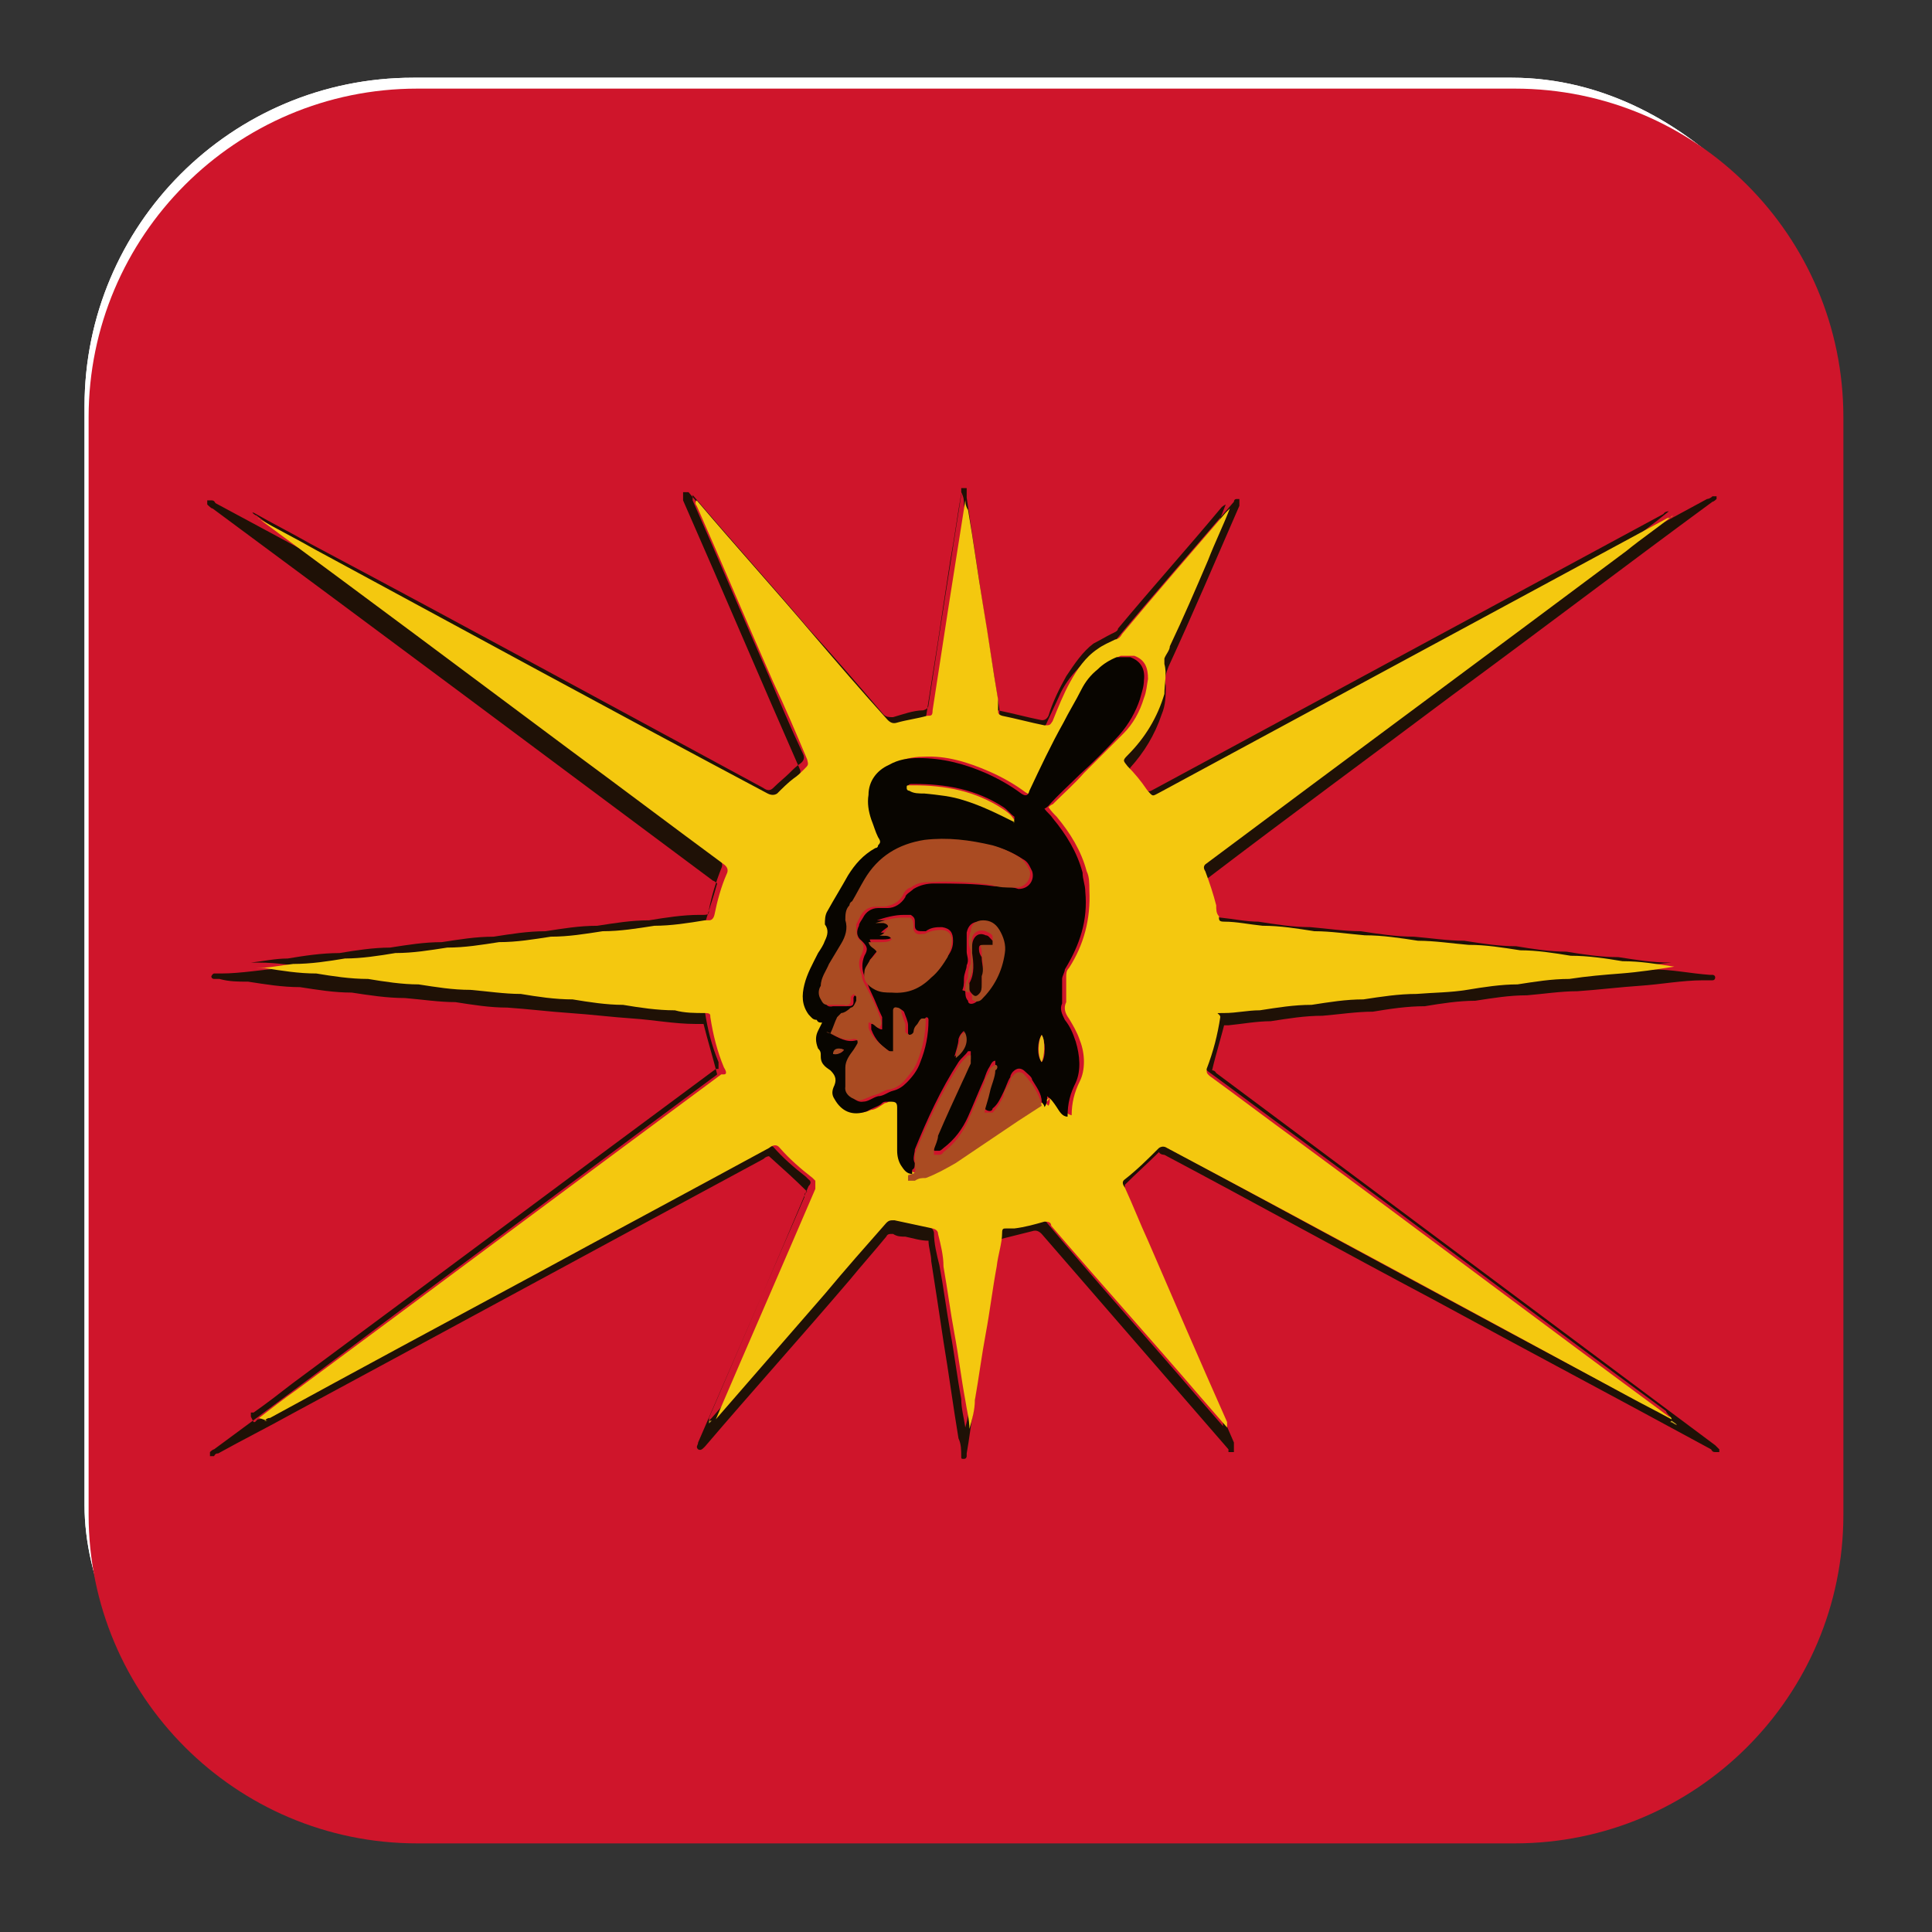 <svg xmlns="http://www.w3.org/2000/svg" id="Layer_1" viewBox="0 0 141.7 141.7"><rect x="0" y="0" width="141.7" height="141.7" fill="#333333" stroke="none"/><rect x="6.2" y="5.7" width="128.8" height="128.8" rx="24.1" ry="24.1" fill="#fff"></rect><rect x="6.2" y="5.7" width="128.8" height="128.8" rx="24.1" ry="24.1" fill="#fff"></rect><path d="M111.2,6.5H30.6c-13.3,0-24.1,10.8-24.1,24.1v80.5c0,13.3,10.8,24.1,24.1,24.1h80.5c13.3,0,24.1-10.8,24.1-24.1h0V30.6c0-13.3-10.8-24.1-24.1-24.1h0Z" fill="#cf152b"></path><g><path d="M89.9,74.7c-.3,1.3-.7,2.5-1,3.8,0,0,.2,0,.3.2,12.2,9.1,24.4,18.2,36.6,27.3,0,0,.2.2.3.3v.2s-.2,0-.3,0-.2,0-.3-.2c-6.8-3.7-13.6-7.3-20.4-11-6.6-3.5-13.1-7.1-19.7-10.6,0,0-.3,0-.4-.2-.8.8-1.7,1.6-2.5,2.4,0,0,0,.2,0,.4,2.7,6.2,5.3,12.3,8,18.5,0,0,0,.2,0,.3,0,0,0,.3,0,.4-.2,0-.3,0-.4,0,0,0,0,0,0-.2-4.6-5.3-9.1-10.5-13.7-15.8-.2-.2-.4-.3-.7-.2-.8.2-1.6.4-2.4.6,0,.5-.2,1.1-.3,1.7-.3,1.8-.6,3.6-.8,5.4-.3,1.8-.6,3.6-.8,5.4-.2,1.1-.3,2.1-.5,3.2v.2s0,.2-.2.2-.2,0-.2-.2c0-.4,0-.9-.2-1.3-.4-2.4-.7-4.7-1.1-7.1-.3-2-.6-4-.9-5.9,0-.5-.2-1-.2-1.5-.6,0-1.2-.2-1.7-.3-.3,0-.6,0-.9-.2-.3,0-.4,0-.5.2-.9,1.1-1.8,2.1-2.7,3.2-3.5,4.1-7.1,8.1-10.6,12.2-.2.2-.3.3-.5.2-.2-.2,0-.3,0-.5,2.6-6,5.2-12,7.8-18,0-.2,0-.3.2-.4-.9-.9-1.8-1.7-2.8-2.6,0,0-.2,0-.4.2-11.5,6.2-23.1,12.5-34.6,18.7-1.8,1-3.6,1.9-5.4,2.9-.1,0-.2,0-.3.2h-.3v-.3c0,0,.2-.2.3-.2,4.5-3.3,9-6.7,13.4-10,7.7-5.7,15.4-11.5,23.1-17.2,0,0,.3-.2.4-.3-.3-1.2-.7-2.5-1-3.7h-.6c-1.5,0-3.1-.3-4.6-.4s-3.1-.3-4.6-.4-3.1-.3-4.6-.4c-1.3,0-2.5-.2-3.8-.4-1.2,0-2.5-.2-3.7-.3-1.3,0-2.6-.2-3.9-.4-1.3,0-2.5-.2-3.8-.4-1.3,0-2.5-.2-3.8-.4-.7,0-1.4,0-2.1-.2h-.4s-.2,0-.2-.2c0,0,.1-.2.2-.2h.5c1.5,0,3.1-.3,4.6-.4s3.1-.3,4.6-.4,3.1-.3,4.6-.4c1.3,0,2.5-.2,3.8-.4,1.2,0,2.5-.2,3.7-.3,1.3,0,2.5-.2,3.8-.4,1.2,0,2.5-.2,3.7-.4,1.3,0,2.5-.2,3.8-.4.7,0,1.4,0,2.1-.2h.7c.3-1.1.7-2.2,1-3.3,0,0-.2-.2-.3-.2-12.2-9.1-24.4-18.2-36.7-27.3-.1,0-.3-.2-.4-.3v-.3h.3c.1,0,.2,0,.3.2,7.1,3.8,14.2,7.7,21.3,11.5,6.4,3.4,12.7,6.9,19.1,10.3,0,0,.2,0,.4.2.7-.7,1.4-1.3,2.1-2,0,0,0-.2,0-.4-2.9-6.6-5.7-13.2-8.6-19.8,0,0,0-.2,0-.3v-.3h.4c4.8,5.6,9.6,11.2,14.4,16.7.2.2.3.4.5.6h.4c.6,0,1.2-.3,1.8-.4.2,0,.3,0,.3-.3.3-1.9.6-3.8.9-5.7.3-2,.6-4,.9-5.9.3-1.6.5-3.2.8-4.9v-.4s0,0,.2,0c0,0,.2,0,.2,0,0,.2,0,.5,0,.7.4,2.7.8,5.3,1.2,8,.4,2.5.8,5,1.2,7.5,0,.3,0,.5,0,.8,0,0,0,.2.2.3,1,.2,1.9.4,2.9.7h0c0,0,0-.2.2-.4.4-.9.8-1.7,1.2-2.6.4-.8.9-1.4,1.5-2,.6-.5,1.2-1,1.9-1.3.2,0,.4-.2.5-.4,2.9-3.5,5.9-6.9,8.8-10.3,0,0,0-.2.2-.2h.2s0,0,0,.2,0,.2,0,.3c-1.7,3.9-3.4,7.9-5.2,11.8-.2.5-.3.9-.2,1.4,0,.7,0,1.4-.3,2.1-.5,1.5-1.3,2.8-2.3,3.9,0,.2-.3.3-.4.5.6.7,1.1,1.3,1.7,2,.2,0,.3,0,.4-.2,10.9-5.9,21.8-11.8,32.7-17.7,2.6-1.4,5.3-2.9,7.9-4.3,0,0,.2,0,.4-.2,0,0,.2,0,.3,0v.2s-.2.2-.3.2c-6.4,4.7-12.7,9.5-19.1,14.2-6,4.5-12,8.9-17.9,13.4,0,0-.2.2-.3.2.4,1.1.7,2.3,1.1,3.4.4,0,.9,0,1.3,0,1.3,0,2.7.3,4,.4s2.5.2,3.8.3c1.3,0,2.5.2,3.8.4,1.3,0,2.5.2,3.8.4,1.3,0,2.5.2,3.8.4,1.2,0,2.5.2,3.7.4,1.3,0,2.6.2,3.8.4,1.3,0,2.5.2,3.8.4,1.4,0,2.8.3,4.2.4h.2s.2,0,.2.2c0,0,0,.2-.2.2h-.7c-1.5,0-3.1.3-4.6.4s-3.1.3-4.6.4c-1.2,0-2.5.2-3.7.3-1.3,0-2.5.2-3.8.4-1.2,0-2.5.2-3.7.4-1.3,0-2.6.2-3.8.4-1.2,0-2.5.2-3.7.3-1.3,0-2.5.2-3.8.4-1,0-2.1.2-3.1.3h-.4v-.7ZM18.6,104.3h-.1.2l.2-.2h0c.1,0,.2,0,.4-.2,6.5-3.5,13-7,19.4-10.5,5.7-3.1,11.5-6.2,17.2-9.3q.4-.2.8,0c.7.8,1.5,1.5,2.4,2.2,0,0,0,0,.2.2q.3.2,0,.5h0c-2.4,5.7-4.9,11.4-7.3,17v.2h0s0,0,.2-.2c2.7-3.1,5.3-6.1,8-9.2,1.5-1.7,3-3.4,4.5-5.2.2-.2.3-.3.6-.2.9.2,1.9.4,2.8.6q.3,0,.4.4c0,.8.2,1.6.4,2.4.3,1.6.5,3.2.8,4.9.3,1.6.5,3.3.8,4.9,0,.7.2,1.4.3,2.1.2-.7.3-1.4.4-2.1.3-1.6.5-3.2.8-4.9.3-1.6.5-3.3.8-4.9,0-.8.3-1.6.4-2.5,0-.2,0-.3.3-.3h.6c.7-.2,1.4-.3,2.2-.5.2,0,.4,0,.5.2h0c3.6,4.3,7.3,8.4,10.9,12.6.7.8,1.3,1.5,2,2.3h0c0-.2,0-.3,0-.5-1.9-4.4-3.8-8.8-5.8-13.3-.6-1.3-1.1-2.6-1.7-3.9,0-.3,0-.4,0-.6.9-.7,1.7-1.4,2.5-2.3.2-.3.3-.3.6,0h0c11.3,6.1,22.5,12.2,33.8,18.2,1.1.6,2.1,1.1,3.2,1.7h0c.2,0,.3,0,.5.2h0c0,0-.3-.2-.4-.3h0c0,0-.2-.2-.2-.3-9.1-6.7-18.1-13.5-27.2-20.2-2.2-1.6-4.3-3.2-6.5-4.8-.3-.2-.3-.3-.2-.5.5-1.2.8-2.5,1-3.8,0-.2,0-.3.3-.3.9,0,1.7-.2,2.6-.2,1.3,0,2.5-.2,3.8-.4,1.3,0,2.5-.2,3.8-.4,1.3,0,2.6-.2,3.9-.4,1.2,0,2.5-.2,3.7-.3s2.5-.2,3.7-.4c1.3,0,2.5-.2,3.8-.4,1.3,0,2.5-.2,3.8-.4,1.3,0,2.6-.3,3.9-.4h.4-.5c-1.3,0-2.5-.2-3.8-.4-1.3,0-2.6-.2-3.8-.4-1.2,0-2.5-.2-3.7-.4-1.3,0-2.5-.2-3.8-.4-1.2,0-2.5-.2-3.7-.3-1.3,0-2.6-.2-3.9-.4-1.2,0-2.5-.2-3.7-.3-1.3,0-2.5-.2-3.8-.4-.9,0-1.8-.2-2.8-.3q-.3,0-.4-.4c0-.3,0-.6-.2-.8-.3-.8-.5-1.7-.8-2.5q0-.3,0-.5h0c10.3-7.7,20.6-15.3,30.9-23,1.1-.8,2.3-1.7,3.4-2.6h.2c0,0,0,0-.2,0h0c0,0-.3,0-.4.2-12.4,6.7-24.8,13.4-37.2,20.1-.6.3-.5.4-1-.2-.5-.6-.9-1.1-1.4-1.7-.3-.4-.4-.3,0-.8,1.2-1.3,2.2-2.8,2.7-4.5.2-.7.3-1.4,0-2.2v-.4c0-.3.3-.6.4-.9.9-2.1,1.8-4.2,2.8-6.3.6-1.3,1.1-2.5,1.6-3.8h0c0,0-.2.1-.3.2-2.5,3-5.1,5.9-7.6,8.9,0,.2-.3.3-.5.4-.4.2-.9.5-1.3.7-.8.6-1.4,1.5-2,2.4-.5.9-1,1.9-1.3,2.9q-.2.4-.6.3c-1-.2-2.1-.5-3.1-.7-.2,0-.3-.2-.3-.4,0-.3,0-.5,0-.8-.4-2.3-.7-4.6-1.1-6.9-.4-2.3-.7-4.6-1.1-7,0-.3,0-.5-.2-.9v.2c-.4,2.5-.8,5.1-1.2,7.6-.4,2.6-.8,5.2-1.2,7.8q0,.3-.4.4c-.7,0-1.5.3-2.2.5-.3,0-.5,0-.7-.2-1.8-2.1-3.6-4.2-5.5-6.3-2.8-3.3-5.7-6.5-8.5-9.8h0c0,.2,0,.3,0,.4,1.9,4.3,3.7,8.6,5.6,12.9.8,1.9,1.6,3.8,2.5,5.7q.2.4-.2.7c-.3.2-.5.4-.8.7s-.8.7-1.2,1.1q-.3.3-.7,0h0c-11.1-6-22.1-12-33.2-17.9-1.4-.8-2.8-1.5-4.2-2.3h-.3.1q0,0,.1,0h0s.2.2.3.2c7.5,5.6,15,11.2,22.6,16.8,3.8,2.8,7.5,5.6,11.3,8.4q.4.3.2.7c-.4,1-.7,2-.9,3,0,.3,0,.4-.4.4h-.3c-1.2,0-2.5.2-3.7.4-1.3,0-2.5.2-3.8.4-1.3,0-2.5.2-3.8.4-1.3,0-2.5.2-3.8.4-1.3,0-2.5.2-3.8.4-1.3,0-2.5.2-3.8.4-1.2,0-2.5.2-3.7.4-1.3,0-2.6.2-3.8.4-.9,0-1.8.2-2.7.3.2,0,.4,0,.6,0,1.3,0,2.5.2,3.8.4,1.3,0,2.6.2,3.8.4,1.2,0,2.5.2,3.7.4,1.3,0,2.5.2,3.8.4,1.2,0,2.5.2,3.7.3,1.3,0,2.6.2,3.8.4,1.2,0,2.5.2,3.7.4,1.3,0,2.6.2,3.8.4.7,0,1.5.2,2.2.2s.3,0,.4.3c.2,1.3.5,2.5,1,3.7,0,.2,0,.4,0,.5,0,0,0,0-.2,0-10.4,7.7-20.7,15.4-31.1,23.1-.9.7-1.8,1.4-2.8,2.1h0s-.1,0-.2,0h0v.3ZM18.5,38h0ZM123.2,37.6h0Z" fill="#1f1106"></path><path d="M19,104c.9-.7,1.8-1.4,2.8-2.1,10.4-7.7,20.7-15.4,31.1-23.1,0,0,0,0,.2,0,.2,0,.2-.2,0-.5-.5-1.2-.8-2.4-1-3.7,0-.2,0-.3-.4-.3-.7,0-1.5,0-2.2-.2-1.3,0-2.6-.2-3.8-.4-1.2,0-2.5-.2-3.7-.4-1.3,0-2.6-.2-3.8-.4-1.2,0-2.5-.2-3.7-.3-1.3,0-2.5-.2-3.8-.4-1.2,0-2.5-.2-3.7-.4-1.3,0-2.6-.2-3.8-.4-1.3,0-2.5-.2-3.8-.4-.2,0-.4,0-.6,0,.9,0,1.8-.2,2.7-.3,1.3,0,2.6-.2,3.8-.4,1.2,0,2.5-.2,3.7-.4,1.3,0,2.5-.2,3.8-.4,1.3,0,2.5-.2,3.8-.4,1.3,0,2.5-.2,3.8-.4,1.3,0,2.5-.2,3.8-.4,1.3,0,2.5-.2,3.8-.4,1.2,0,2.5-.2,3.7-.4h.3q.3,0,.4-.4c.2-1,.5-2.1.9-3q.2-.4-.2-.7c-3.8-2.8-7.5-5.6-11.3-8.4-7.5-5.6-15-11.2-22.6-16.8,0,0-.2-.2-.3-.2h0c1.4.8,2.8,1.5,4.2,2.3,11.1,6,22.1,12,33.2,17.9h0q.4.2.7,0c.4-.4.8-.8,1.2-1.1.3-.2.5-.4.8-.7s.3-.3.2-.7c-.8-1.9-1.6-3.8-2.5-5.7-1.9-4.3-3.7-8.6-5.6-12.9,0,0-.2-.2,0-.4h0c2.8,3.3,5.7,6.5,8.5,9.8,1.8,2.1,3.6,4.2,5.5,6.3.2.2.4.3.7.2.7-.2,1.5-.3,2.2-.5.3,0,.4,0,.4-.4.4-2.6.8-5.2,1.2-7.8.4-2.5.8-5.1,1.2-7.6v-.2c0,.3,0,.6.2.9.4,2.3.7,4.6,1.1,7,.4,2.3.7,4.6,1.1,6.9,0,.3,0,.5,0,.8,0,.2,0,.3.3.4,1,.2,2.1.5,3.1.7.4,0,.4,0,.6-.3.4-1,.8-2,1.3-2.9s1.1-1.8,2-2.4c.4-.3.9-.5,1.3-.7.2,0,.4-.2.5-.4,2.5-3,5.1-6,7.6-8.9,0,0,.2-.2.3-.3h0c-.5,1.3-1.1,2.5-1.6,3.8-.9,2.1-1.8,4.2-2.8,6.3,0,.3-.3.6-.4.9v.4c.2.7,0,1.5,0,2.2-.5,1.7-1.4,3.2-2.7,4.5-.4.4-.3.4,0,.8.5.5,1,1.1,1.4,1.7.5.6.4.5,1,.2,12.4-6.7,24.8-13.4,37.2-20.1,0,0,.3,0,.4-.2h0c-1.1.9-2.3,1.7-3.4,2.6-10.3,7.7-20.6,15.3-30.9,23h0q-.2.2,0,.5c.3.8.6,1.7.8,2.5,0,.3,0,.6.2.8,0,.3,0,.4.4.4.9,0,1.8.2,2.8.3,1.3,0,2.5.2,3.8.4,1.2,0,2.5.2,3.7.3,1.3,0,2.6.2,3.9.4,1.2,0,2.5.2,3.7.3,1.3,0,2.5.2,3.8.4,1.2,0,2.5.2,3.7.4,1.3,0,2.6.2,3.8.4,1.3,0,2.5.2,3.8.4h0c-1.3.2-2.6.4-3.9.5s-2.5.2-3.8.4c-1.3,0-2.5.2-3.8.4-1.2,0-2.5.2-3.7.4s-2.5.2-3.7.3c-1.3,0-2.6.2-3.9.4-1.3,0-2.5.2-3.8.4-1.3,0-2.5.2-3.8.4-.9,0-1.7.2-2.6.2s-.3,0-.3.3c-.2,1.3-.5,2.5-1,3.8,0,.3,0,.3.2.5,2.2,1.6,4.3,3.2,6.5,4.8,9.1,6.7,18.1,13.5,27.2,20.2,0,0,.2,0,.2.2h0c-1.1-.6-2.1-1.1-3.2-1.7-11.3-6.1-22.5-12.2-33.8-18.2h0q-.3-.2-.6,0c-.8.8-1.6,1.6-2.5,2.3q-.3.2,0,.6c.6,1.3,1.1,2.6,1.7,3.9,1.9,4.4,3.8,8.8,5.8,13.3,0,0,0,.2,0,.4h0c-.7-.8-1.3-1.5-2-2.3-3.6-4.2-7.3-8.3-10.9-12.5h0c0-.3-.3-.3-.5-.3-.7.2-1.4.4-2.2.5h-.6c-.2,0-.3,0-.3.3,0,.8-.3,1.6-.4,2.5-.3,1.6-.5,3.3-.8,4.9s-.5,3.2-.8,4.9c0,.7-.2,1.4-.4,2.1,0-.7-.2-1.4-.3-2.1-.3-1.6-.5-3.3-.8-4.9s-.5-3.2-.8-4.9c0-.8-.2-1.6-.4-2.4q0-.3-.4-.4c-.9-.2-1.9-.4-2.8-.6-.3,0-.4,0-.6.2-1.5,1.7-3,3.4-4.5,5.2-2.7,3.1-5.3,6.1-8,9.2h0c2.4-5.6,4.9-11.3,7.3-16.9h0q0-.4,0-.6s0,0-.2-.2c-.9-.7-1.7-1.4-2.4-2.2q-.3-.4-.8,0c-5.7,3.1-11.5,6.2-17.2,9.3-6.5,3.5-13,7-19.4,10.5-.1,0-.2,0-.4.2h.2ZM76.7,80.7c0,0,0,.3.2.4.2-.3,0-.6.2-.8.2.3.4.6.7.8.2.3.4.6.8.7,0-.9.2-1.7.6-2.5s.4-2,0-3c-.2-.6-.5-1.1-.8-1.6-.3-.4-.4-.8-.2-1.2,0,0,0-.3,0-.4v-1.4c0-.3,0-.5.2-.7,1.1-1.7,1.6-3.6,1.5-5.7,0-.5,0-1-.2-1.4-.4-1.5-1.2-2.8-2.2-4-.2-.2-.4-.4-.6-.7,0,0,.2-.2.3-.2.8-.8,1.6-1.5,2.3-2.3l2.9-2.9c.7-.7,1.2-1.6,1.5-2.6.2-.5.2-.9.3-1.4,0-.8-.2-1.4-1-1.7,0,0-.2,0-.3,0-.2,0-.5,0-.7,0-.5.2-1,.5-1.4.9-.5.4-.8,1-1.2,1.5-.4.8-.9,1.6-1.3,2.4-.8,1.7-1.7,3.3-2.5,5-.2.4-.3.4-.6.2-.8-.6-1.7-1.1-2.6-1.5-1.6-.7-3.2-1.2-4.9-1.1-.8,0-1.5.2-2.2.5-.9.5-1.4,1.2-1.5,2.2,0,.6,0,1.2.2,1.8,0,.4.3.8.5,1.3,0,.3,0,.4,0,.6,0,0,0,0-.2.2-.8.5-1.5,1.2-2,2-.5.9-1,1.7-1.5,2.6-.2.3-.3.6-.2,1s0,.8,0,1.2c-.2.3-.4.6-.5.9-.4.7-.9,1.4-1,2.3-.2.8,0,1.5.3,2.2,0,.2.3.4.6.4s.2,0,.4.2l-.3.6c-.3.4-.3.9,0,1.3,0,.2.2.4.2.6,0,.3.2.5.3.7,0,0,.3.2.4.3.4.3.5.7.3,1.1,0,.3,0,.7,0,1,.5.9,1.3,1.4,2.4.9.3,0,.7-.3,1-.5.2,0,.4-.2.6-.2.4,0,.5,0,.6.4v3.2c0,.4,0,.8.3,1.1.2.3.4.6.8.6s.3,0,.5,0c.3,0,.6,0,.8-.2.8-.2,1.5-.6,2.2-1.1,1.5-1,3.1-2.1,4.6-3.1.6-.4,1.1-.7,1.7-1.1l-.2.3Z" fill="#f4c80f"></path><path d="M122.7,71.1h0c0,0,.5,0,.5,0h-.5Z" fill="#a78a28"></path><path d="M122.6,104.2c0,0,.3.2.4.3h0c-.2,0-.3-.2-.5-.2h0Z" fill="#c19e21"></path><path d="M52.2,104.2h0s0,0-.2.2h0v-.2h.1Z" fill="#aa8c25"></path><path d="M18.7,104.2s.1,0,.2,0h0s-.1,0-.2,0h0Z" fill="#c3a121"></path><path d="M18.7,38.1h-.1c0,0,.1,0,.2,0h-.1Z" fill="#b09126"></path><path d="M122.9,37.8h.2,0c0,0,0,0,0,0Z" fill="#b29226"></path><path d="M18.7,38.1h-.1.1Z" fill="#f4c80f"></path><path d="M122.9,37.8h0,0Z" fill="#f4c80f"></path><path d="M18.9,104.2h0Z" fill="#f4c80f"></path><path d="M122.6,104.2h0,0Z" fill="#f4c80f"></path><path d="M18.6,104.3h-.1.1Z" fill="#c3a121"></path><path d="M123,104.5h0Z" fill="#c19e21"></path><path d="M122.9,37.9h0,0Z" fill="#f4c80f"></path><path d="M18.5,38h0Z" fill="#b09126"></path><path d="M18.9,38.1h.1-.1Z" fill="#f4c80f"></path><path d="M123.2,37.6h0Z" fill="#b29226"></path><path d="M90.3,37.4h0c0,0,0,0,0,0Z" fill="#f4c80f"></path><path d="M51.1,36.8h0Z" fill="#f4c80f"></path><path d="M18.7,104.3h-.1.1Z" fill="#c3a121"></path><path d="M89.7,104.7h0c0,0,0,0,0,0Z" fill="#f4c80f"></path><path d="M66.9,86.1c-.4,0-.6-.3-.8-.6-.2-.3-.3-.7-.3-1.1v-3.2c0-.4-.2-.4-.6-.4s-.4,0-.6.2c-.3.2-.7.3-1,.5-1.1.4-1.9,0-2.4-.9-.2-.3-.2-.6,0-1,.2-.5,0-.8-.3-1.1,0,0-.3-.2-.4-.3-.2-.2-.3-.4-.3-.7s0-.4-.2-.6c-.2-.5-.2-.9,0-1.3l.3-.6c-.2,0-.3,0-.4-.2-.3,0-.4-.2-.6-.4-.5-.7-.5-1.4-.3-2.2.2-.8.6-1.5,1-2.3.2-.3.4-.6.5-.9.2-.4.3-.8,0-1.2,0-.3,0-.7.2-1,.5-.9,1-1.7,1.5-2.6.5-.8,1.1-1.5,2-2,0,0,.2,0,.2-.2.2-.2.2-.3,0-.6-.2-.4-.3-.8-.5-1.3-.2-.6-.3-1.2-.2-1.8,0-1,.6-1.8,1.5-2.2.7-.4,1.4-.5,2.2-.5,1.7,0,3.3.4,4.9,1.1.9.4,1.8.9,2.6,1.5.3.2.5.2.6-.2.8-1.7,1.6-3.4,2.5-5,.4-.8.9-1.6,1.3-2.4.3-.6.7-1.1,1.2-1.5.4-.4.9-.7,1.4-.9h.7s.2,0,.3,0c.8.3,1.1.9,1,1.7,0,.5-.2,1-.3,1.4-.3.9-.8,1.8-1.5,2.6-.9,1-1.9,2-2.9,2.9-.8.8-1.6,1.5-2.3,2.3,0,0-.2.2-.3.2.2.3.4.4.6.7,1,1.2,1.8,2.5,2.2,4,0,.5.2.9.2,1.4.2,2.1-.4,3.9-1.5,5.7,0,.2-.2.5-.2.7v1.4c0,0,0,.3,0,.4-.2.4,0,.8.2,1.2.4.5.6,1,.8,1.6.3,1,.4,2.1,0,3-.4.8-.6,1.5-.6,2.5-.4,0-.6-.4-.8-.7-.2-.3-.4-.6-.7-.8,0,.2,0,.6-.2.8,0-.2-.2-.3-.2-.4,0-.6-.4-1.1-.7-1.6,0-.2-.3-.4-.5-.6-.3-.3-.6-.3-.9,0,0,0-.2.2-.2.4-.2.3-.3.7-.5,1.1s-.4.9-.8,1.2c0,.2-.3.3-.6,0,.2-.5.3-1,.4-1.5s.3-1,.4-1.6c0-.2,0-.3,0-.4-.2,0-.3.2-.4.4-.2.3-.3.6-.4.9-.4.9-.8,1.9-1.2,2.8-.4.9-1,1.7-1.8,2.3,0,0-.2.2-.3.2h-.4v-.4c0-.3.2-.7.3-1,.6-1.3,1.2-2.6,1.8-4,.2-.4.4-.8.6-1.3,0-.2,0-.3,0-.6h-.2c-.2.3-.5.5-.7.8-1.3,2-2.3,4.2-3.2,6.4,0,.3-.2.7,0,1,0,.2,0,.4-.2.5h0ZM74.4,60.3h0c0-.2,0-.3,0-.4-.3-.2-.5-.5-.8-.7-2-1.3-4.2-1.7-6.5-1.7h-.3c0,0-.2,0-.2.2,0,0,0,.2.2.2.4,0,.8,0,1.1.2,1,0,1.9.2,2.9.5,1.3.4,2.5,1,3.7,1.6h0ZM60.9,75.8c.6.3,1.2.7,1.9.5.2,0,.3,0,.3.3s0,.4-.3.5c-.4.4-.5.8-.6,1.3,0,.5,0,.9,0,1.4s.6,1.1,1.1,1c.4,0,.7-.3,1.1-.4.4,0,.7-.3,1.1-.4s.7-.3,1-.6c.4-.4.8-.9,1-1.5.4-1,.6-2,.6-3.1h0c0-.2-.2-.3-.3,0,0,0-.3.3-.4.5,0,0,0,.3-.2.5,0,0-.2.2-.3.2,0,0-.2,0-.3-.2,0-.2,0-.4,0-.6,0-.3-.2-.7-.3-1,0,0-.2-.2-.3-.2s-.2,0-.3.2v3c0,0-.2.2-.3,0-.7-.4-1.2-.9-1.5-1.7v-.4c.4,0,.4.4.8.4,0-.3,0-.6,0-.9-.3-.6-.5-1.2-.8-1.8-.2-.4-.3-.8-.5-1.2-.2-.5-.2-1,0-1.5.3-.5.2-.7-.2-1.1-.4-.3-.4-.7-.2-1.1,0-.2.2-.4.3-.6.2-.4.6-.7,1.1-.7h.7c.5,0,1-.3,1.3-.8,0-.2.4-.4.6-.6.5-.3,1-.4,1.5-.4,1.5,0,3,0,4.4.2.6,0,1.2,0,1.8.2.8,0,1.2-.7,1-1.3-.2-.4-.3-.7-.7-.9-.6-.4-1.3-.7-2-.9-1.6-.4-3.3-.6-5-.4-1.9.2-3.4,1.2-4.4,2.9-.3.5-.6,1.1-.9,1.6,0,0,0,.2-.2.3-.3.3-.4.7-.3,1.1,0,.6,0,1.2-.3,1.7s-.6,1-.9,1.5c-.3.5-.5,1-.6,1.6,0,.3,0,.7,0,1,.2.3.3.5.7.4h1c.3,0,.5,0,.5-.3v-.3s0-.2.2-.2c0,0,.2,0,.2.2v.3c0,.2-.3.4-.4.5-.2.2-.4.2-.7.4,0,0-.2,0-.3.3-.2.4-.3.7-.5,1.2h.1ZM64.3,69.8c-.2.2-.3.4-.5.6,0,.2-.3.5-.3.7,0,.6.2,1.1.8,1.3.4.2.8.2,1.2.2,1.2,0,2.1-.3,2.9-1.1.4-.5.8-1,1.2-1.5.2-.3.3-.6.3-1,0-.6-.2-.9-.8-1-.4,0-.8,0-1.2.3,0,0-.2,0-.2,0-.3,0-.6,0-.6-.4v-.2c0-.3,0-.4-.3-.6-.2,0-.4,0-.5,0-.7,0-1.4.2-2,.4,0,0-.2,0-.3,0h.9c.3,0,.4.3.2.5,0,0-.3.2-.5.4.3,0,.7,0,.9.3-.2.2-.5.2-.8.2s-.6,0-.9,0c0,.3.4.4.6.7h0ZM70.8,72.7c0,.2,0,.5.2.7,0,.3.4.3.7,0,.9-1,1.6-2.1,1.7-3.4,0-.6,0-1.2-.4-1.7-.3-.4-.7-.7-1.2-.7s-.8.3-.9.8c0,.5,0,.9,0,1.4,0,.3.2.6,0,1,0,.3-.2.6-.2,1s0,.6-.2,1v-.2ZM70.7,75.6c-.2.2-.3.3-.4.6,0,.4-.2.9-.3,1.3h0c.8-.6,1-1.4.6-2h.1ZM76.4,77.9c.3-.3.3-1.5,0-2-.3.4-.4,1.5,0,2ZM61.9,77c-.4-.2-.7,0-.8.3.3,0,.6,0,.8-.3Z" fill="#080500"></path><path d="M66.9,86.1c.2,0,.3-.3.2-.5,0-.4,0-.7,0-1,.9-2.2,1.9-4.4,3.2-6.4.2-.3.4-.5.7-.8h.2v.6c-.2.4-.4.9-.6,1.3-.6,1.3-1.2,2.6-1.8,4,0,.3-.2.7-.3,1v.4h.4c0,0,.2,0,.3-.2.8-.6,1.4-1.4,1.8-2.3s.8-1.9,1.2-2.8c0-.3.3-.6.4-.9,0-.2.2-.3.4-.4.2,0,.2.3,0,.4,0,.5-.3,1.1-.4,1.6s-.3,1-.4,1.5c.3,0,.5,0,.6,0,.3-.3.6-.8.8-1.2,0-.4.3-.7.5-1.1,0,0,0-.3.2-.4.2-.3.6-.4.9,0,.2.2.3.4.5.6.3.5.6,1,.7,1.6-.6.4-1.1.7-1.7,1.1-1.5,1-3.1,2.1-4.6,3.1-.7.4-1.4.8-2.2,1.1-.3,0-.5,0-.8.2h-.5v-.4Z" fill="#aa4b22"></path><path d="M60.9,75.8c.2-.4.3-.8.5-1.2,0,0,.2-.2.3-.3.2,0,.5-.2.7-.4.2,0,.3-.3.4-.5v-.3l-.2-.2s0,0-.2.2v.3c0,.3-.3.4-.5.3h-1c-.4,0-.5,0-.7-.4-.2-.3-.2-.7,0-1,0-.6.4-1.1.6-1.6.3-.5.6-1,.9-1.5.3-.5.5-1.1.3-1.7,0-.4,0-.8.3-1.1,0,0,0-.2.2-.3.3-.5.6-1.1.9-1.6,1-1.7,2.5-2.6,4.4-2.9,1.7-.2,3.3,0,5,.4.7.2,1.4.5,2,.9.3.2.5.5.7.9.2.5-.2,1.3-1,1.3s-1.2,0-1.8-.2c-1.5-.2-3-.3-4.4-.2-.5,0-1,0-1.5.4-.2,0-.5.3-.6.6-.3.5-.8.7-1.3.8h-.7c-.5,0-.9.3-1.1.7l-.3.6c0,.4,0,.8.2,1.1.4.3.4.6.2,1.1-.3.5-.2,1,0,1.5,0,.4.3.8.5,1.2.3.6.6,1.2.8,1.8s.2.5,0,.9c-.3,0-.4-.4-.8-.4v.4c.3.8.9,1.2,1.5,1.7.2,0,.3,0,.3,0v-3c0,0,0-.3.3-.2,0,0,.2,0,.3.2,0,.3.2.7.3,1,0,.2,0,.4,0,.6,0,0,.2.2.3.2,0,0,.2,0,.3-.2,0,0,0-.3.2-.5s.2-.4.4-.5c0,0,.3,0,.3,0h0c0,1-.2,2.1-.6,3.1-.2.6-.6,1-1,1.5-.3.3-.6.5-1,.6-.4,0-.7.3-1.1.4s-.7.3-1.1.4c-.5,0-1.2-.4-1.1-1,0-.5,0-.9,0-1.4,0-.5.3-.9.6-1.3,0,0,.2-.3.3-.5,0-.2,0-.3-.3-.3-.7.2-1.2-.2-1.9-.5h-.1Z" fill="#aa4b22"></path><path d="M64.3,69.8c-.2-.3-.5-.3-.6-.7.3,0,.6,0,.9,0s.6,0,.8-.2c-.2-.4-.6-.2-.9-.3.2,0,.4-.2.5-.4.2-.2.2-.4-.2-.5h-.9c0,0,.2,0,.3,0,.7-.2,1.3-.4,2-.4s.4,0,.5,0c.2,0,.3.3.3.6v.2c0,.3.3.5.6.4,0,0,.2,0,.2,0,.4-.2.8-.3,1.2-.3.6,0,.9.4.8,1,0,.3-.2.7-.3,1-.3.5-.7,1.1-1.2,1.5-.8.8-1.7,1.2-2.9,1.1-.4,0-.8,0-1.2-.2-.6-.3-.9-.7-.8-1.3,0-.3.2-.5.3-.7s.3-.4.5-.6h0Z" fill="#aa4b22"></path><path d="M70.8,72.7c0-.3,0-.7.2-1,0-.3,0-.6.2-1,0-.3,0-.7,0-1-.2-.4-.2-.9,0-1.4,0-.5.4-.8.9-.8s.9.2,1.2.7c.3.5.5,1.1.4,1.7-.2,1.4-.8,2.5-1.7,3.4-.2.2-.5.2-.7,0,0-.2,0-.5-.2-.7v.2ZM71.8,69.5h0v-.2c0-.3,0-.4.4-.3,0,0,.2,0,.3,0h.3v-.3c0-.2-.3-.3-.5-.4-.6-.2-1.1.2-1,.8v.5c0,.8.2,1.5-.2,2.2,0,0-.2.3,0,.4,0,0,0,.3.2.4.2.2.3.2.5,0s.2-.5.2-.7v-.6c.2-.5,0-.9,0-1.4,0-.2,0-.4-.2-.7v.2Z" fill="#a64a22"></path><path d="M74.4,60.3c-1.2-.6-2.4-1.2-3.7-1.6-.9-.3-1.9-.4-2.9-.5-.4,0-.8,0-1.1-.2,0,0-.2,0-.2-.2s0-.2.2-.2h.3c2.3,0,4.5.4,6.5,1.7.3.2.6.4.8.7,0,0,.2.2,0,.4h0Z" fill="#edc213"></path><path d="M70.7,75.6c.4.6.2,1.4-.6,2h0c0-.4.2-.9.3-1.3,0-.3,0-.4.4-.6h-.1Z" fill="#a34922"></path><path d="M76.4,77.9c-.3-.4-.3-1.5,0-2,.3.4.2,1.6,0,2Z" fill="#e6bd16"></path><path d="M61.9,77c-.2.2-.5.4-.8.3,0-.4.4-.5.8-.3Z" fill="#a44922"></path><polygon points="74.4 60.3 74.4 60.2 74.4 60.3 74.4 60.3" fill="#edc213"></polygon><path d="M71.8,69.5c0,.2,0,.4.2.7,0,.5.2.9,0,1.4v.6c0,.3,0,.5-.2.7s-.3.2-.5,0-.2-.3-.2-.4v-.4c.4-.7.3-1.5.2-2.2v-.5c0-.6.4-1.1,1-.8.2,0,.3.2.5.4v.3h-.3c0,0-.2,0-.3,0-.3,0-.4,0-.4.3v.2h0v-.2Z" fill="#150801"></path></g></svg>